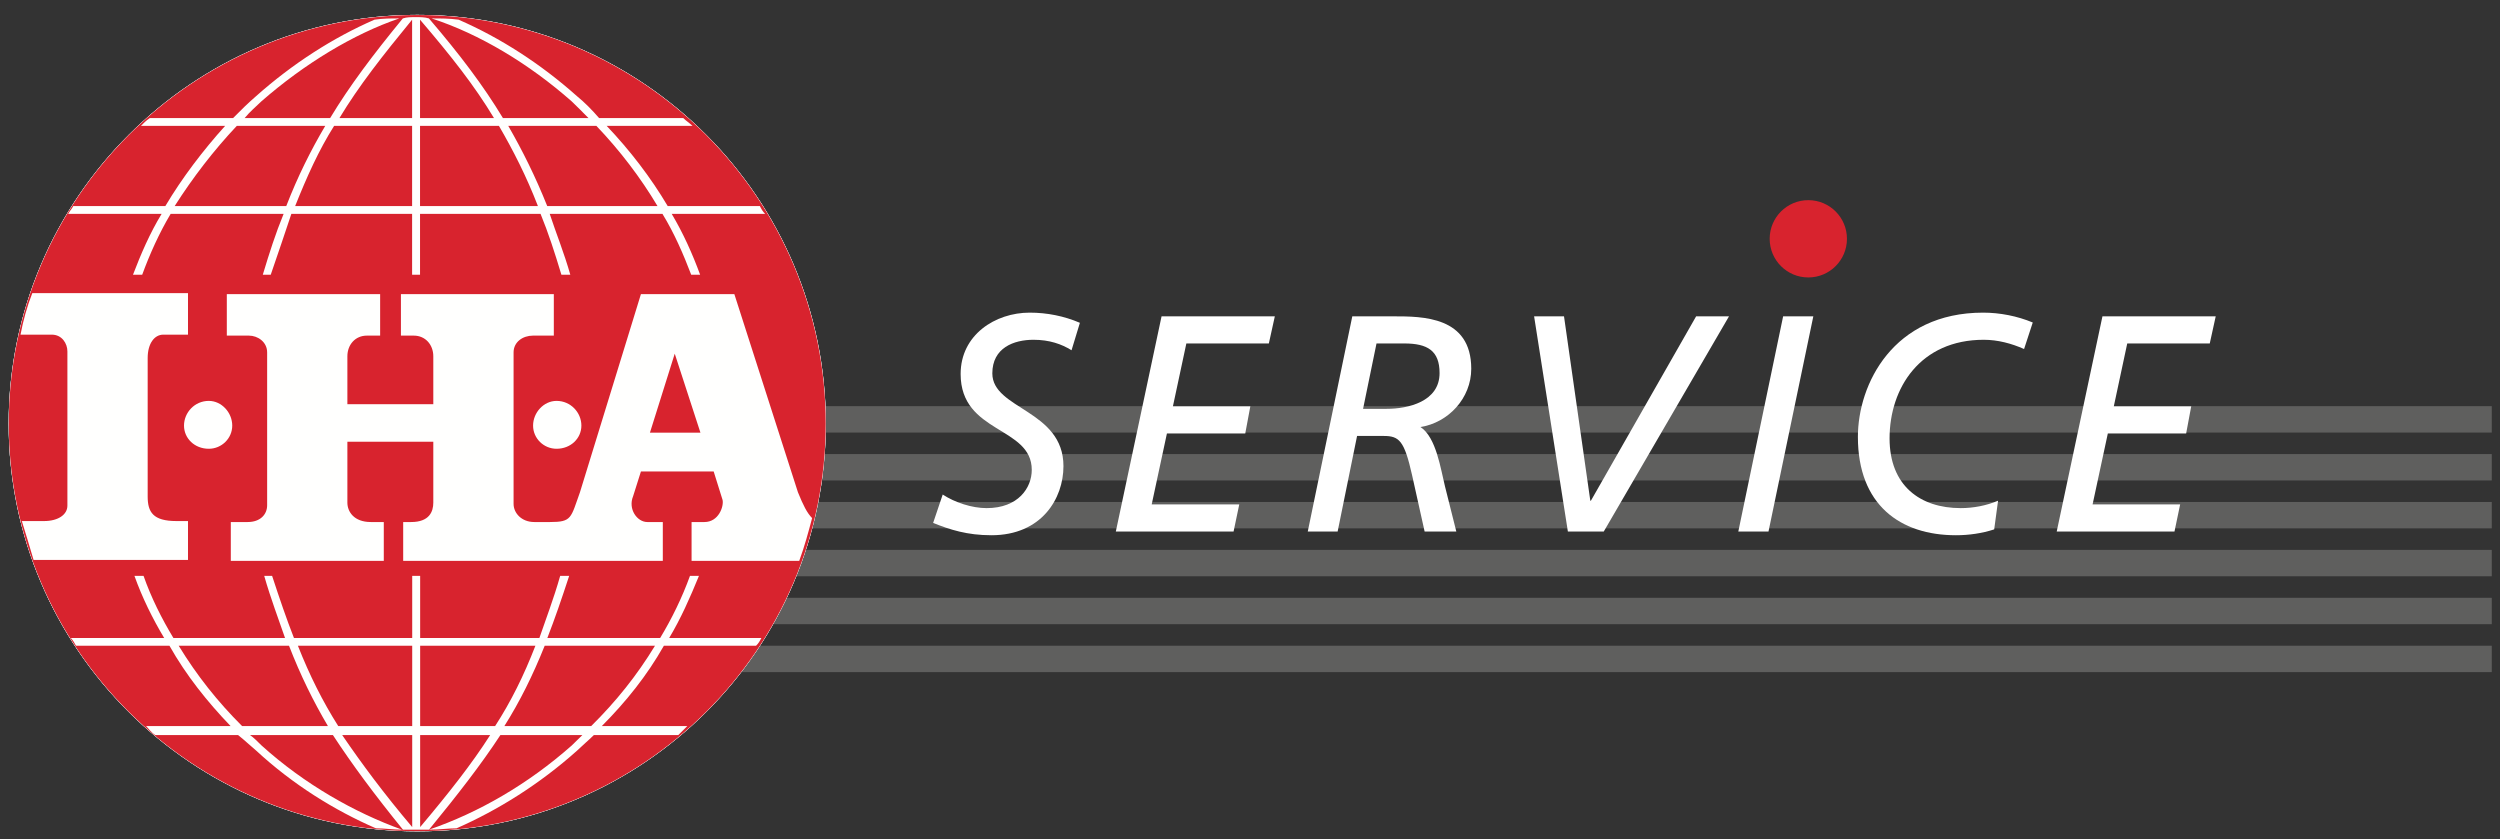 <?xml version="1.0" encoding="UTF-8"?>
<svg width="146px" height="49px" viewBox="0 0 146 49" version="1.1" xmlns="http://www.w3.org/2000/svg" xmlns:xlink="http://www.w3.org/1999/xlink">
    <rect x="0" y="0" width="146" height="49" fill="#333333" stroke="none"/>
    <title>IHA-Service Logo</title>
    <g id="Symbols" stroke="none" stroke-width="1" fill="none" fill-rule="evenodd">
        <g id="Layout/IHA-Logo-Service" transform="translate(-16, 1)">
            <g id="IHA-Service-Logo" transform="translate(16.641, 0)">
                <polygon id="Fill-34" fill="#E4E4E3" opacity="0.25" points="5.878 38.251 144.878 38.251 144.878 36.71 5.878 36.71"></polygon>
                <polygon id="Fill-35" fill="#E4E4E3" opacity="0.25" points="5.878 35.453 144.878 35.453 144.878 33.912 5.878 33.912"></polygon>
                <polygon id="Fill-36" fill="#E4E4E3" opacity="0.25" points="5.878 32.655 144.878 32.655 144.878 31.114 5.878 31.114"></polygon>
                <polygon id="Fill-37" fill="#E4E4E3" opacity="0.25" points="5.878 29.857 144.878 29.857 144.878 28.316 5.878 28.316"></polygon>
                <polygon id="Fill-38" fill="#E4E4E3" opacity="0.25" points="5.878 27.059 144.878 27.059 144.878 25.518 5.878 25.518"></polygon>
                <polygon id="Fill-39" fill="#E4E4E3" opacity="0.25" points="5.878 24.261 144.878 24.261 144.878 22.72 5.878 22.72"></polygon>
                <polyline id="Fill-3" fill="#D8232E" points="37.36 24.276 40.309 24.276 38.809 19.662 37.36 24.276"></polyline>
                <path d="M23.729,47.414 C36.835,47.414 47.452,36.826 47.452,23.746 C47.452,10.669 36.835,0.005 23.729,0.005 C10.688,0.005 -1.25766064e-12,10.669 -1.25766064e-12,23.746 C-1.25766064e-12,36.826 10.688,47.414 23.729,47.414" id="Fill-4" fill="#FFFFFE"></path>
                <path d="M23.729,47.414 C36.835,47.414 47.452,36.826 47.452,23.746 C47.452,10.669 36.835,0.005 23.729,0.005 C10.688,0.005 -1.25766064e-12,10.669 -1.25766064e-12,23.746 C-1.25766064e-12,36.826 10.688,47.414 23.729,47.414 Z" id="Stroke-5" stroke="#E4E5E4" stroke-width="0.272"></path>
                <path d="M23.729,47.414 C36.835,47.414 47.452,36.826 47.452,23.746 C47.452,10.669 36.835,0.005 23.729,0.005 C10.688,0.005 -1.25766064e-12,10.669 -1.25766064e-12,23.746 C-1.25766064e-12,36.826 10.688,47.414 23.729,47.414" id="Fill-6" fill="#D8232E"></path>
                <path d="M11.552,25.208 C12.303,25.208 12.922,24.602 12.922,23.855 C12.922,23.096 12.303,22.412 11.552,22.412 C10.725,22.412 10.105,23.096 10.105,23.855 C10.105,24.602 10.725,25.208 11.552,25.208" id="Fill-7" fill="#FFFFFE"></path>
                <path d="M31.862,25.208 C32.691,25.208 33.312,24.602 33.312,23.855 C33.312,23.096 32.691,22.412 31.862,22.412 C31.111,22.412 30.491,23.096 30.491,23.855 C30.491,24.602 31.111,25.208 31.862,25.208" id="Fill-8" fill="#FFFFFE"></path>
                <path d="M0.557,18.543 L2.38,18.543 C2.988,18.543 3.295,19.071 3.295,19.521 L3.295,28.529 C3.295,29.055 2.757,29.43 1.929,29.43 L0.634,29.43 C0.868,30.191 1.099,30.939 1.319,31.699 L10.338,31.699 L10.338,29.43 L9.664,29.43 C8.293,29.43 7.983,28.904 7.983,27.995 L7.983,19.908 C7.983,19.071 8.371,18.543 8.897,18.543 L10.338,18.543 L10.338,16.12 L1.245,16.12 C0.944,16.88 0.713,17.71 0.557,18.543" id="Fill-9" fill="#FFFFFE"></path>
                <path d="M37.315,24.269 L38.764,19.655 L40.265,24.269 L37.315,24.269 M40.498,29.487 L39.747,29.487 L39.747,31.756 L46.034,31.756 C46.343,30.919 46.565,30.093 46.786,29.256 C46.491,28.959 46.267,28.509 45.958,27.747 L42.245,16.177 L36.789,16.177 L33.229,27.747 C32.686,29.256 32.762,29.487 31.479,29.487 L30.564,29.487 C29.812,29.487 29.352,28.959 29.352,28.43 L29.352,19.578 C29.352,18.973 29.889,18.6 30.486,18.6 L31.702,18.6 L31.702,16.177 L22.773,16.177 L22.773,18.6 L23.524,18.6 C24.198,18.6 24.664,19.127 24.664,19.809 L24.664,22.607 L19.646,22.607 L19.646,19.809 C19.646,19.127 20.11,18.6 20.783,18.6 L21.559,18.6 L21.559,16.177 L12.605,16.177 L12.605,18.6 L13.897,18.6 C14.416,18.6 14.96,18.973 14.96,19.578 L14.96,28.509 C14.96,29.036 14.571,29.487 13.821,29.487 L12.838,29.487 L12.838,31.756 L21.772,31.756 L21.772,29.487 L21.014,29.487 C20.031,29.487 19.646,28.881 19.646,28.353 L19.646,24.797 L24.664,24.797 L24.664,28.353 C24.664,28.881 24.431,29.487 23.37,29.487 L22.905,29.487 L22.905,31.756 L38.067,31.756 L38.067,29.487 L37.161,29.487 C36.567,29.487 36.022,28.727 36.333,27.978 L36.789,26.535 L41.038,26.535 L41.558,28.199 C41.637,28.579 41.327,29.487 40.498,29.487" id="Fill-10" fill="#FFFFFE"></path>
                <path d="M33.886,41.401 L28.815,41.401 C29.719,39.968 30.471,38.451 31.169,36.712 L37.61,36.712 C36.55,38.451 35.335,39.968 33.886,41.401 L33.886,41.401 Z M28.275,41.401 L23.896,41.401 L23.896,36.712 L30.626,36.712 C29.953,38.451 29.202,39.968 28.275,41.401 Z M23.896,47.301 L23.896,41.928 L27.985,41.928 C26.925,43.595 25.555,45.333 23.896,47.301 Z M23.432,41.401 L19.111,41.401 C18.206,39.968 17.443,38.451 16.757,36.712 L23.432,36.712 L23.432,41.401 Z M23.432,47.301 C21.766,45.333 20.482,43.595 19.343,41.928 L23.432,41.928 L23.432,47.301 Z M13.496,41.401 C12.06,39.968 10.858,38.451 9.795,36.712 L16.238,36.712 C16.912,38.451 17.663,39.968 18.509,41.401 L13.496,41.401 Z M38.439,36.259 C39.117,35.126 39.654,33.915 40.178,32.63 L39.654,32.63 C39.189,33.915 38.594,35.126 37.912,36.259 L31.324,36.259 C31.764,35.126 32.153,33.992 32.599,32.63 L32.074,32.63 C31.687,33.992 31.246,35.126 30.859,36.259 L23.896,36.259 L23.896,32.63 L23.432,32.63 L23.432,36.259 L16.526,36.259 C16.083,35.126 15.697,33.992 15.25,32.63 L14.789,32.63 C15.179,33.992 15.618,35.126 16.005,36.259 L9.486,36.259 C8.804,35.126 8.193,33.915 7.742,32.63 L7.21,32.63 C7.669,33.915 8.27,35.126 8.947,36.259 L3.494,36.259 C3.64,36.414 3.716,36.564 3.796,36.712 L9.255,36.712 C10.238,38.451 11.452,39.968 12.823,41.401 L7.888,41.401 C8.039,41.554 8.193,41.781 8.427,41.928 L13.263,41.928 C13.652,42.233 13.96,42.536 14.325,42.84 C16.448,44.804 18.878,46.316 21.311,47.374 C21.829,47.374 22.293,47.451 22.836,47.451 C20.094,46.467 17.144,44.804 14.634,42.536 C14.402,42.309 14.187,42.083 13.96,41.928 L18.801,41.928 C19.939,43.668 21.233,45.408 22.89,47.451 C23.123,47.451 23.432,47.451 23.665,47.451 C23.896,47.451 24.107,47.451 24.415,47.451 C26.086,45.408 27.444,43.668 28.582,41.928 L33.369,41.928 C33.212,42.083 32.981,42.309 32.749,42.536 C30.186,44.804 27.288,46.467 24.415,47.451 C25.017,47.451 25.555,47.374 26.02,47.374 C28.427,46.316 30.859,44.804 33.056,42.84 C33.369,42.536 33.732,42.233 34.041,41.928 L38.972,41.928 C39.117,41.781 39.345,41.554 39.499,41.401 L34.506,41.401 C35.93,39.968 37.145,38.451 38.129,36.712 L43.512,36.712 C43.666,36.564 43.743,36.414 43.822,36.259 L38.439,36.259 L38.439,36.259 Z" id="Fill-11" fill="#FFFFFE"></path>
                <path d="M31.318,11.036 C30.621,9.297 29.869,7.789 29.041,6.351 L34.188,6.351 C35.56,7.789 36.77,9.375 37.758,11.036 L31.318,11.036 L31.318,11.036 Z M23.889,11.036 L23.889,6.351 L28.497,6.351 C29.333,7.789 30.102,9.297 30.774,11.036 L23.889,11.036 Z M23.889,0.15 C25.701,2.268 27.072,4.007 28.208,5.895 L23.889,5.895 L23.889,0.15 Z M23.426,5.895 L19.182,5.895 C20.321,4.007 21.689,2.268 23.426,0.15 L23.426,5.895 Z M23.426,11.036 L16.595,11.036 C17.292,9.297 17.967,7.789 18.871,6.351 L23.426,6.351 L23.426,11.036 Z M16.076,11.036 L9.558,11.036 C10.617,9.375 11.833,7.789 13.188,6.351 L18.353,6.351 C17.504,7.789 16.75,9.297 16.076,11.036 Z M43.738,11.036 L38.354,11.036 C37.37,9.375 36.157,7.789 34.788,6.351 L39.802,6.351 C39.647,6.2 39.414,6.051 39.262,5.895 L34.345,5.895 C33.958,5.445 33.515,4.991 33.05,4.612 C30.928,2.723 28.576,1.21 26.142,0.15 C25.624,0.076 25.082,0.076 24.564,0.076 C27.36,0.984 30.254,2.723 32.74,4.915 C33.05,5.216 33.363,5.52 33.726,5.895 L28.73,5.895 C27.591,4.007 26.221,2.193 24.408,0.076 C24.176,0 23.889,0 23.657,0 C23.347,0 23.115,0 22.883,0.076 C21.147,2.193 19.776,4.007 18.639,5.895 L13.645,5.895 C13.954,5.52 14.318,5.216 14.628,4.915 C17.137,2.723 20.011,0.984 22.675,0.076 C22.211,0.076 21.689,0.076 21.227,0.15 C18.795,1.21 16.442,2.723 14.318,4.612 C13.878,4.991 13.411,5.445 12.971,5.895 L8.108,5.895 C7.879,6.051 7.735,6.2 7.589,6.351 L12.506,6.351 C11.212,7.789 10.002,9.375 9.014,11.036 L3.636,11.036 C3.562,11.192 3.414,11.343 3.339,11.491 L8.797,11.491 C8.108,12.625 7.589,13.833 7.125,15.045 L7.663,15.045 C8.108,13.833 8.65,12.625 9.324,11.491 L15.922,11.491 C15.456,12.625 15.094,13.759 14.706,15.045 L15.17,15.045 C15.611,13.759 15.999,12.625 16.374,11.491 L23.426,11.491 L23.426,15.045 L23.889,15.045 L23.889,11.491 L30.928,11.491 C31.393,12.625 31.757,13.759 32.145,15.045 L32.665,15.045 C32.3,13.759 31.836,12.625 31.463,11.491 L38.047,11.491 C38.741,12.625 39.262,13.833 39.726,15.045 L40.247,15.045 C39.802,13.833 39.262,12.625 38.587,11.491 L44.045,11.491 C43.89,11.343 43.814,11.192 43.738,11.036 L43.738,11.036 Z" id="Fill-12" fill="#FFFFFE"></path>
                <polyline id="Fill-13" fill="#D8232E" points="37.36 24.276 40.309 24.276 38.809 19.662 37.36 24.276"></polyline>
                <path d="M23.729,47.414 C36.835,47.414 47.452,36.826 47.452,23.746 C47.452,10.669 36.835,0.005 23.729,0.005 C10.688,0.005 -1.25766064e-12,10.669 -1.25766064e-12,23.746 C-1.25766064e-12,36.826 10.688,47.414 23.729,47.414" id="Fill-14" fill="#FFFFFE"></path>
                <path d="M23.729,47.414 C36.835,47.414 47.452,36.826 47.452,23.746 C47.452,10.669 36.835,0.005 23.729,0.005 C10.688,0.005 -1.25766064e-12,10.669 -1.25766064e-12,23.746 C-1.25766064e-12,36.826 10.688,47.414 23.729,47.414 Z" id="Stroke-15" stroke="#E4E5E4" stroke-width="0.272"></path>
                <path d="M23.729,47.414 C36.835,47.414 47.452,36.826 47.452,23.746 C47.452,10.669 36.835,0.005 23.729,0.005 C10.688,0.005 -1.25766064e-12,10.669 -1.25766064e-12,23.746 C-1.25766064e-12,36.826 10.688,47.414 23.729,47.414" id="Fill-16" fill="#D8232E"></path>
                <path d="M11.552,25.208 C12.303,25.208 12.922,24.602 12.922,23.855 C12.922,23.096 12.303,22.412 11.552,22.412 C10.725,22.412 10.105,23.096 10.105,23.855 C10.105,24.602 10.725,25.208 11.552,25.208" id="Fill-17" fill="#FFFFFE"></path>
                <path d="M31.862,25.208 C32.691,25.208 33.312,24.602 33.312,23.855 C33.312,23.096 32.691,22.412 31.862,22.412 C31.111,22.412 30.491,23.096 30.491,23.855 C30.491,24.602 31.111,25.208 31.862,25.208" id="Fill-18" fill="#FFFFFE"></path>
                <path d="M0.557,18.543 L2.38,18.543 C2.988,18.543 3.295,19.071 3.295,19.521 L3.295,28.529 C3.295,29.055 2.757,29.43 1.929,29.43 L0.634,29.43 C0.868,30.191 1.099,30.939 1.319,31.699 L10.338,31.699 L10.338,29.43 L9.664,29.43 C8.293,29.43 7.983,28.904 7.983,27.995 L7.983,19.908 C7.983,19.071 8.371,18.543 8.897,18.543 L10.338,18.543 L10.338,16.12 L1.245,16.12 C0.944,16.88 0.713,17.71 0.557,18.543" id="Fill-19" fill="#FFFFFE"></path>
                <path d="M37.315,24.269 L38.764,19.655 L40.265,24.269 L37.315,24.269 M40.498,29.487 L39.747,29.487 L39.747,31.756 L46.034,31.756 C46.343,30.919 46.565,30.093 46.786,29.256 C46.491,28.959 46.267,28.509 45.958,27.747 L42.245,16.177 L36.789,16.177 L33.229,27.747 C32.686,29.256 32.762,29.487 31.479,29.487 L30.564,29.487 C29.812,29.487 29.352,28.959 29.352,28.43 L29.352,19.578 C29.352,18.973 29.889,18.6 30.486,18.6 L31.702,18.6 L31.702,16.177 L22.773,16.177 L22.773,18.6 L23.524,18.6 C24.198,18.6 24.664,19.127 24.664,19.809 L24.664,22.607 L19.646,22.607 L19.646,19.809 C19.646,19.127 20.11,18.6 20.783,18.6 L21.559,18.6 L21.559,16.177 L12.605,16.177 L12.605,18.6 L13.897,18.6 C14.416,18.6 14.96,18.973 14.96,19.578 L14.96,28.509 C14.96,29.036 14.571,29.487 13.821,29.487 L12.838,29.487 L12.838,31.756 L21.772,31.756 L21.772,29.487 L21.014,29.487 C20.031,29.487 19.646,28.881 19.646,28.353 L19.646,24.797 L24.664,24.797 L24.664,28.353 C24.664,28.881 24.431,29.487 23.37,29.487 L22.905,29.487 L22.905,31.756 L38.067,31.756 L38.067,29.487 L37.161,29.487 C36.567,29.487 36.022,28.727 36.333,27.978 L36.789,26.535 L41.038,26.535 L41.558,28.199 C41.637,28.579 41.327,29.487 40.498,29.487" id="Fill-20" fill="#FFFFFE"></path>
                <path d="M33.886,41.401 L28.815,41.401 C29.719,39.968 30.471,38.451 31.169,36.712 L37.61,36.712 C36.55,38.451 35.335,39.968 33.886,41.401 L33.886,41.401 Z M28.275,41.401 L23.896,41.401 L23.896,36.712 L30.626,36.712 C29.953,38.451 29.202,39.968 28.275,41.401 Z M23.896,47.301 L23.896,41.928 L27.985,41.928 C26.925,43.595 25.555,45.333 23.896,47.301 Z M23.432,41.401 L19.111,41.401 C18.206,39.968 17.443,38.451 16.757,36.712 L23.432,36.712 L23.432,41.401 Z M23.432,47.301 C21.766,45.333 20.482,43.595 19.343,41.928 L23.432,41.928 L23.432,47.301 Z M13.496,41.401 C12.06,39.968 10.858,38.451 9.795,36.712 L16.238,36.712 C16.912,38.451 17.663,39.968 18.509,41.401 L13.496,41.401 Z M38.439,36.259 C39.117,35.126 39.654,33.915 40.178,32.63 L39.654,32.63 C39.189,33.915 38.594,35.126 37.912,36.259 L31.324,36.259 C31.764,35.126 32.153,33.992 32.599,32.63 L32.074,32.63 C31.687,33.992 31.246,35.126 30.859,36.259 L23.896,36.259 L23.896,32.63 L23.432,32.63 L23.432,36.259 L16.526,36.259 C16.083,35.126 15.697,33.992 15.25,32.63 L14.789,32.63 C15.179,33.992 15.618,35.126 16.005,36.259 L9.486,36.259 C8.804,35.126 8.193,33.915 7.742,32.63 L7.21,32.63 C7.669,33.915 8.27,35.126 8.947,36.259 L3.494,36.259 C3.64,36.414 3.716,36.564 3.796,36.712 L9.255,36.712 C10.238,38.451 11.452,39.968 12.823,41.401 L7.888,41.401 C8.039,41.554 8.193,41.781 8.427,41.928 L13.263,41.928 C13.652,42.233 13.96,42.536 14.325,42.84 C16.448,44.804 18.878,46.316 21.311,47.374 C21.829,47.374 22.293,47.451 22.836,47.451 C20.094,46.467 17.144,44.804 14.634,42.536 C14.402,42.309 14.187,42.083 13.96,41.928 L18.801,41.928 C19.939,43.668 21.233,45.408 22.89,47.451 C23.123,47.451 23.432,47.451 23.665,47.451 C23.896,47.451 24.107,47.451 24.415,47.451 C26.086,45.408 27.444,43.668 28.582,41.928 L33.369,41.928 C33.212,42.083 32.981,42.309 32.749,42.536 C30.186,44.804 27.288,46.467 24.415,47.451 C25.017,47.451 25.555,47.374 26.02,47.374 C28.427,46.316 30.859,44.804 33.056,42.84 C33.369,42.536 33.732,42.233 34.041,41.928 L38.972,41.928 C39.117,41.781 39.345,41.554 39.499,41.401 L34.506,41.401 C35.93,39.968 37.145,38.451 38.129,36.712 L43.512,36.712 C43.666,36.564 43.743,36.414 43.822,36.259 L38.439,36.259 L38.439,36.259 Z" id="Fill-21" fill="#FFFFFE"></path>
                <path d="M31.318,11.036 C30.621,9.297 29.869,7.789 29.041,6.351 L34.188,6.351 C35.56,7.789 36.77,9.375 37.758,11.036 L31.318,11.036 L31.318,11.036 Z M23.889,11.036 L23.889,6.351 L28.497,6.351 C29.333,7.789 30.102,9.297 30.774,11.036 L23.889,11.036 Z M23.889,0.15 C25.701,2.268 27.072,4.007 28.208,5.895 L23.889,5.895 L23.889,0.15 Z M23.426,5.895 L19.182,5.895 C20.321,4.007 21.689,2.268 23.426,0.15 L23.426,5.895 Z M23.426,11.036 L16.595,11.036 C17.292,9.297 17.967,7.789 18.871,6.351 L23.426,6.351 L23.426,11.036 Z M16.076,11.036 L9.558,11.036 C10.617,9.375 11.833,7.789 13.188,6.351 L18.353,6.351 C17.504,7.789 16.75,9.297 16.076,11.036 Z M43.738,11.036 L38.354,11.036 C37.37,9.375 36.157,7.789 34.788,6.351 L39.802,6.351 C39.647,6.2 39.414,6.051 39.262,5.895 L34.345,5.895 C33.958,5.445 33.515,4.991 33.05,4.612 C30.928,2.723 28.576,1.21 26.142,0.15 C25.624,0.076 25.082,0.076 24.564,0.076 C27.36,0.984 30.254,2.723 32.74,4.915 C33.05,5.216 33.363,5.52 33.726,5.895 L28.73,5.895 C27.591,4.007 26.221,2.193 24.408,0.076 C24.176,0 23.889,0 23.657,0 C23.347,0 23.115,0 22.883,0.076 C21.147,2.193 19.776,4.007 18.639,5.895 L13.645,5.895 C13.954,5.52 14.318,5.216 14.628,4.915 C17.137,2.723 20.011,0.984 22.675,0.076 C22.211,0.076 21.689,0.076 21.227,0.15 C18.795,1.21 16.442,2.723 14.318,4.612 C13.878,4.991 13.411,5.445 12.971,5.895 L8.108,5.895 C7.879,6.051 7.735,6.2 7.589,6.351 L12.506,6.351 C11.212,7.789 10.002,9.375 9.014,11.036 L3.636,11.036 C3.562,11.192 3.414,11.343 3.339,11.491 L8.797,11.491 C8.108,12.625 7.589,13.833 7.125,15.045 L7.663,15.045 C8.108,13.833 8.65,12.625 9.324,11.491 L15.922,11.491 C15.456,12.625 15.094,13.759 14.706,15.045 L15.17,15.045 C15.611,13.759 15.999,12.625 16.374,11.491 L23.426,11.491 L23.426,15.045 L23.889,15.045 L23.889,11.491 L30.928,11.491 C31.393,12.625 31.757,13.759 32.145,15.045 L32.665,15.045 C32.3,13.759 31.836,12.625 31.463,11.491 L38.047,11.491 C38.741,12.625 39.262,13.833 39.726,15.045 L40.247,15.045 C39.802,13.833 39.262,12.625 38.587,11.491 L44.045,11.491 C43.89,11.343 43.814,11.192 43.738,11.036 L43.738,11.036 Z" id="Fill-22" fill="#FFFFFE"></path>
                <polyline id="Fill-23" fill="#D8232E" points="37.36 24.276 40.309 24.276 38.809 19.662 37.36 24.276"></polyline>
                <path d="M23.729,47.414 C36.835,47.414 47.452,36.826 47.452,23.746 C47.452,10.669 36.835,0.005 23.729,0.005 C10.688,0.005 -1.25766064e-12,10.669 -1.25766064e-12,23.746 C-1.25766064e-12,36.826 10.688,47.414 23.729,47.414" id="Fill-24" fill="#FFFFFE"></path>
                <path d="M23.729,47.414 C36.835,47.414 47.452,36.826 47.452,23.746 C47.452,10.669 36.835,0.005 23.729,0.005 C10.688,0.005 -1.25766064e-12,10.669 -1.25766064e-12,23.746 C-1.25766064e-12,36.826 10.688,47.414 23.729,47.414 Z" id="Stroke-25" stroke="#E4E4E3" stroke-width="0.272"></path>
                <path d="M23.729,47.414 C36.835,47.414 47.452,36.826 47.452,23.746 C47.452,10.669 36.835,0.005 23.729,0.005 C10.688,0.005 -1.25766064e-12,10.669 -1.25766064e-12,23.746 C-1.25766064e-12,36.826 10.688,47.414 23.729,47.414" id="Fill-26" fill="#D8232E"></path>
                <path d="M23.729,47.414 C36.835,47.414 47.452,36.826 47.452,23.746 C47.452,10.669 36.835,0.005 23.729,0.005 C10.688,0.005 -1.25766064e-12,10.669 -1.25766064e-12,23.746 C-1.25766064e-12,36.826 10.688,47.414 23.729,47.414 Z" id="Stroke-27" stroke="#D8232E" stroke-width="0.252"></path>
                <path d="M11.552,25.208 C12.303,25.208 12.922,24.602 12.922,23.855 C12.922,23.096 12.303,22.412 11.552,22.412 C10.725,22.412 10.105,23.096 10.105,23.855 C10.105,24.602 10.725,25.208 11.552,25.208" id="Fill-28" fill="#FFFFFE"></path>
                <path d="M31.862,25.208 C32.691,25.208 33.312,24.602 33.312,23.855 C33.312,23.096 32.691,22.412 31.862,22.412 C31.111,22.412 30.491,23.096 30.491,23.855 C30.491,24.602 31.111,25.208 31.862,25.208" id="Fill-29" fill="#FFFFFE"></path>
                <path d="M0.557,18.543 L2.38,18.543 C2.988,18.543 3.295,19.071 3.295,19.521 L3.295,28.529 C3.295,29.055 2.757,29.43 1.929,29.43 L0.634,29.43 C0.868,30.191 1.099,30.939 1.319,31.699 L10.338,31.699 L10.338,29.43 L9.664,29.43 C8.293,29.43 7.983,28.904 7.983,27.995 L7.983,19.908 C7.983,19.071 8.371,18.543 8.897,18.543 L10.338,18.543 L10.338,16.12 L1.245,16.12 C0.944,16.88 0.713,17.71 0.557,18.543" id="Fill-30" fill="#FFFFFE"></path>
                <path d="M37.315,24.269 L38.764,19.655 L40.265,24.269 L37.315,24.269 M40.498,29.487 L39.747,29.487 L39.747,31.756 L46.034,31.756 C46.343,30.919 46.565,30.093 46.786,29.256 C46.491,28.959 46.267,28.509 45.958,27.747 L42.245,16.177 L36.789,16.177 L33.229,27.747 C32.686,29.256 32.762,29.487 31.479,29.487 L30.564,29.487 C29.812,29.487 29.352,28.959 29.352,28.43 L29.352,19.578 C29.352,18.973 29.889,18.6 30.486,18.6 L31.702,18.6 L31.702,16.177 L22.773,16.177 L22.773,18.6 L23.524,18.6 C24.198,18.6 24.664,19.127 24.664,19.809 L24.664,22.607 L19.646,22.607 L19.646,19.809 C19.646,19.127 20.11,18.6 20.783,18.6 L21.559,18.6 L21.559,16.177 L12.605,16.177 L12.605,18.6 L13.897,18.6 C14.416,18.6 14.96,18.973 14.96,19.578 L14.96,28.509 C14.96,29.036 14.571,29.487 13.821,29.487 L12.838,29.487 L12.838,31.756 L21.772,31.756 L21.772,29.487 L21.014,29.487 C20.031,29.487 19.646,28.881 19.646,28.353 L19.646,24.797 L24.664,24.797 L24.664,28.353 C24.664,28.881 24.431,29.487 23.37,29.487 L22.905,29.487 L22.905,31.756 L38.067,31.756 L38.067,29.487 L37.161,29.487 C36.567,29.487 36.022,28.727 36.333,27.978 L36.789,26.535 L41.038,26.535 L41.558,28.199 C41.637,28.579 41.327,29.487 40.498,29.487" id="Fill-31" fill="#FFFFFE"></path>
                <path d="M33.886,41.401 L28.815,41.401 C29.719,39.968 30.471,38.451 31.169,36.712 L37.61,36.712 C36.55,38.451 35.335,39.968 33.886,41.401 L33.886,41.401 Z M28.275,41.401 L23.896,41.401 L23.896,36.712 L30.626,36.712 C29.953,38.451 29.202,39.968 28.275,41.401 Z M23.896,47.301 L23.896,41.928 L27.985,41.928 C26.925,43.595 25.555,45.333 23.896,47.301 Z M23.432,41.401 L19.111,41.401 C18.206,39.968 17.443,38.451 16.757,36.712 L23.432,36.712 L23.432,41.401 Z M23.432,47.301 C21.766,45.333 20.482,43.595 19.343,41.928 L23.432,41.928 L23.432,47.301 Z M13.496,41.401 C12.06,39.968 10.858,38.451 9.795,36.712 L16.238,36.712 C16.912,38.451 17.663,39.968 18.509,41.401 L13.496,41.401 Z M38.439,36.259 C39.117,35.126 39.654,33.915 40.178,32.63 L39.654,32.63 C39.189,33.915 38.594,35.126 37.912,36.259 L31.324,36.259 C31.764,35.126 32.153,33.992 32.599,32.63 L32.074,32.63 C31.687,33.992 31.246,35.126 30.859,36.259 L23.896,36.259 L23.896,32.63 L23.432,32.63 L23.432,36.259 L16.526,36.259 C16.083,35.126 15.697,33.992 15.25,32.63 L14.789,32.63 C15.179,33.992 15.618,35.126 16.005,36.259 L9.486,36.259 C8.804,35.126 8.193,33.915 7.742,32.63 L7.21,32.63 C7.669,33.915 8.27,35.126 8.947,36.259 L3.494,36.259 C3.64,36.414 3.716,36.564 3.796,36.712 L9.255,36.712 C10.238,38.451 11.452,39.968 12.823,41.401 L7.888,41.401 C8.039,41.554 8.193,41.781 8.427,41.928 L13.263,41.928 C13.652,42.233 13.96,42.536 14.325,42.84 C16.448,44.804 18.878,46.316 21.311,47.374 C21.829,47.374 22.293,47.451 22.836,47.451 C20.094,46.467 17.144,44.804 14.634,42.536 C14.402,42.309 14.187,42.083 13.96,41.928 L18.801,41.928 C19.939,43.668 21.233,45.408 22.89,47.451 C23.123,47.451 23.432,47.451 23.665,47.451 C23.896,47.451 24.107,47.451 24.415,47.451 C26.086,45.408 27.444,43.668 28.582,41.928 L33.369,41.928 C33.212,42.083 32.981,42.309 32.749,42.536 C30.186,44.804 27.288,46.467 24.415,47.451 C25.017,47.451 25.555,47.374 26.02,47.374 C28.427,46.316 30.859,44.804 33.056,42.84 C33.369,42.536 33.732,42.233 34.041,41.928 L38.972,41.928 C39.117,41.781 39.345,41.554 39.499,41.401 L34.506,41.401 C35.93,39.968 37.145,38.451 38.129,36.712 L43.512,36.712 C43.666,36.564 43.743,36.414 43.822,36.259 L38.439,36.259 L38.439,36.259 Z" id="Fill-32" fill="#FFFFFE"></path>
                <path d="M31.318,11.036 C30.621,9.297 29.869,7.789 29.041,6.351 L34.188,6.351 C35.56,7.789 36.77,9.375 37.758,11.036 L31.318,11.036 L31.318,11.036 Z M23.889,11.036 L23.889,6.351 L28.497,6.351 C29.333,7.789 30.102,9.297 30.774,11.036 L23.889,11.036 Z M23.889,0.15 C25.701,2.268 27.072,4.007 28.208,5.895 L23.889,5.895 L23.889,0.15 Z M23.426,5.895 L19.182,5.895 C20.321,4.007 21.689,2.268 23.426,0.15 L23.426,5.895 Z M23.426,11.036 L16.595,11.036 C17.292,9.297 17.967,7.789 18.871,6.351 L23.426,6.351 L23.426,11.036 Z M16.076,11.036 L9.558,11.036 C10.617,9.375 11.833,7.789 13.188,6.351 L18.353,6.351 C17.504,7.789 16.75,9.297 16.076,11.036 Z M43.738,11.036 L38.354,11.036 C37.37,9.375 36.157,7.789 34.788,6.351 L39.802,6.351 C39.647,6.2 39.414,6.051 39.262,5.895 L34.345,5.895 C33.958,5.445 33.515,4.991 33.05,4.612 C30.928,2.723 28.576,1.21 26.142,0.15 C25.624,0.076 25.082,0.076 24.564,0.076 C27.36,0.984 30.254,2.723 32.74,4.915 C33.05,5.216 33.363,5.52 33.726,5.895 L28.73,5.895 C27.591,4.007 26.221,2.193 24.408,0.076 C24.176,0 23.889,0 23.657,0 C23.347,0 23.115,0 22.883,0.076 C21.147,2.193 19.776,4.007 18.639,5.895 L13.645,5.895 C13.954,5.52 14.318,5.216 14.628,4.915 C17.137,2.723 20.011,0.984 22.675,0.076 C22.211,0.076 21.689,0.076 21.227,0.15 C18.795,1.21 16.442,2.723 14.318,4.612 C13.878,4.991 13.411,5.445 12.971,5.895 L8.108,5.895 C7.879,6.051 7.735,6.2 7.589,6.351 L12.506,6.351 C11.212,7.789 10.002,9.375 9.014,11.036 L3.636,11.036 C3.562,11.192 3.414,11.343 3.339,11.491 L8.797,11.491 C8.108,12.625 7.589,13.833 7.125,15.045 L7.663,15.045 C8.108,13.833 8.65,12.625 9.324,11.491 L15.922,11.491 C15.456,12.625 15.094,13.759 14.706,15.045 L15.17,15.045 C15.611,13.759 15.999,12.625 16.374,11.491 L23.426,11.491 L23.426,15.045 L23.889,15.045 L23.889,11.491 L30.928,11.491 C31.393,12.625 31.757,13.759 32.145,15.045 L32.665,15.045 C32.3,13.759 31.836,12.625 31.463,11.491 L38.047,11.491 C38.741,12.625 39.262,13.833 39.726,15.045 L40.247,15.045 C39.802,13.833 39.262,12.625 38.587,11.491 L44.045,11.491 C43.89,11.343 43.814,11.192 43.738,11.036 L43.738,11.036 Z" id="Fill-33" fill="#FFFFFE"></path>
                <path d="M107.221,12.946 C107.221,14.193 106.211,15.203 104.964,15.203 C103.718,15.203 102.708,14.193 102.708,12.946 C102.708,11.7 103.718,10.689 104.964,10.689 C106.211,10.689 107.221,11.7 107.221,12.946" id="Fill-40" fill="#D8232E"></path>
                <path d="M61.937,19.455 C61.36,19.095 60.645,18.843 59.719,18.843 C58.567,18.843 57.311,19.31 57.311,20.805 C57.311,22.912 61.465,22.929 61.465,26.224 C61.465,28.115 60.19,30.258 57.258,30.258 C55.844,30.258 54.832,29.933 53.854,29.538 L54.413,27.881 C55.128,28.349 56.123,28.674 56.979,28.674 C58.829,28.674 59.614,27.485 59.614,26.441 C59.614,23.884 55.46,24.334 55.46,20.841 C55.46,18.554 57.484,17.258 59.492,17.258 C60.505,17.258 61.5,17.456 62.425,17.852 L61.937,19.455" id="Fill-41" fill="#FFFFFF"></path>
                <polyline id="Fill-42" fill="#FFFFFF" points="67.194 17.474 73.809 17.474 73.46 19.058 68.642 19.058 67.857 22.731 72.378 22.731 72.082 24.316 67.507 24.316 66.618 28.457 71.732 28.457 71.4 30.042 64.523 30.042 67.194 17.474"></polyline>
                <path d="M78.962,22.876 L80.34,22.876 C81.58,22.876 83.43,22.462 83.43,20.787 C83.43,19.472 82.714,19.058 81.37,19.058 L79.747,19.058 L78.962,22.876 Z M78.333,17.474 L80.724,17.474 C82.435,17.474 85.28,17.474 85.28,20.535 C85.28,22.263 83.936,23.686 82.313,23.938 C83.238,24.532 83.5,26.423 83.744,27.395 L84.408,30.042 L82.557,30.042 L81.824,26.747 C81.37,24.73 81.074,24.46 80.166,24.46 L78.612,24.46 L77.477,30.042 L75.732,30.042 L78.333,17.474 L78.333,17.474 Z" id="Fill-43" fill="#FFFFFF"></path>
                <polyline id="Fill-44" fill="#FFFFFF" points="93.018 30.042 90.923 30.042 88.951 17.474 90.697 17.474 92.233 28.241 92.268 28.241 98.413 17.474 100.333 17.474 93.018 30.042"></polyline>
                <polyline id="Fill-45" fill="#FFFFFF" points="103.494 17.474 105.257 17.474 102.639 30.042 100.876 30.042 103.494 17.474"></polyline>
                <path d="M115.82,29.916 C115.104,30.15 114.335,30.258 113.585,30.258 C110.338,30.258 107.86,28.493 107.86,24.514 C107.86,21.435 109.919,17.258 115.173,17.258 C116.151,17.258 117.164,17.456 118.072,17.834 L117.565,19.383 C116.832,19.058 116.029,18.843 115.209,18.843 C111.508,18.843 109.71,21.651 109.71,24.604 C109.71,27.359 111.491,28.674 113.865,28.674 C114.597,28.674 115.366,28.529 116.046,28.241 L115.82,29.916" id="Fill-46" fill="#FFFFFF"></path>
                <polyline id="Fill-47" fill="#FFFFFF" points="122.142 17.474 128.757 17.474 128.409 19.058 123.59 19.058 122.805 22.731 127.326 22.731 127.03 24.316 122.456 24.316 121.566 28.457 126.68 28.457 126.349 30.042 119.471 30.042 122.142 17.474"></polyline>
            </g>
        </g>
    </g>
</svg>